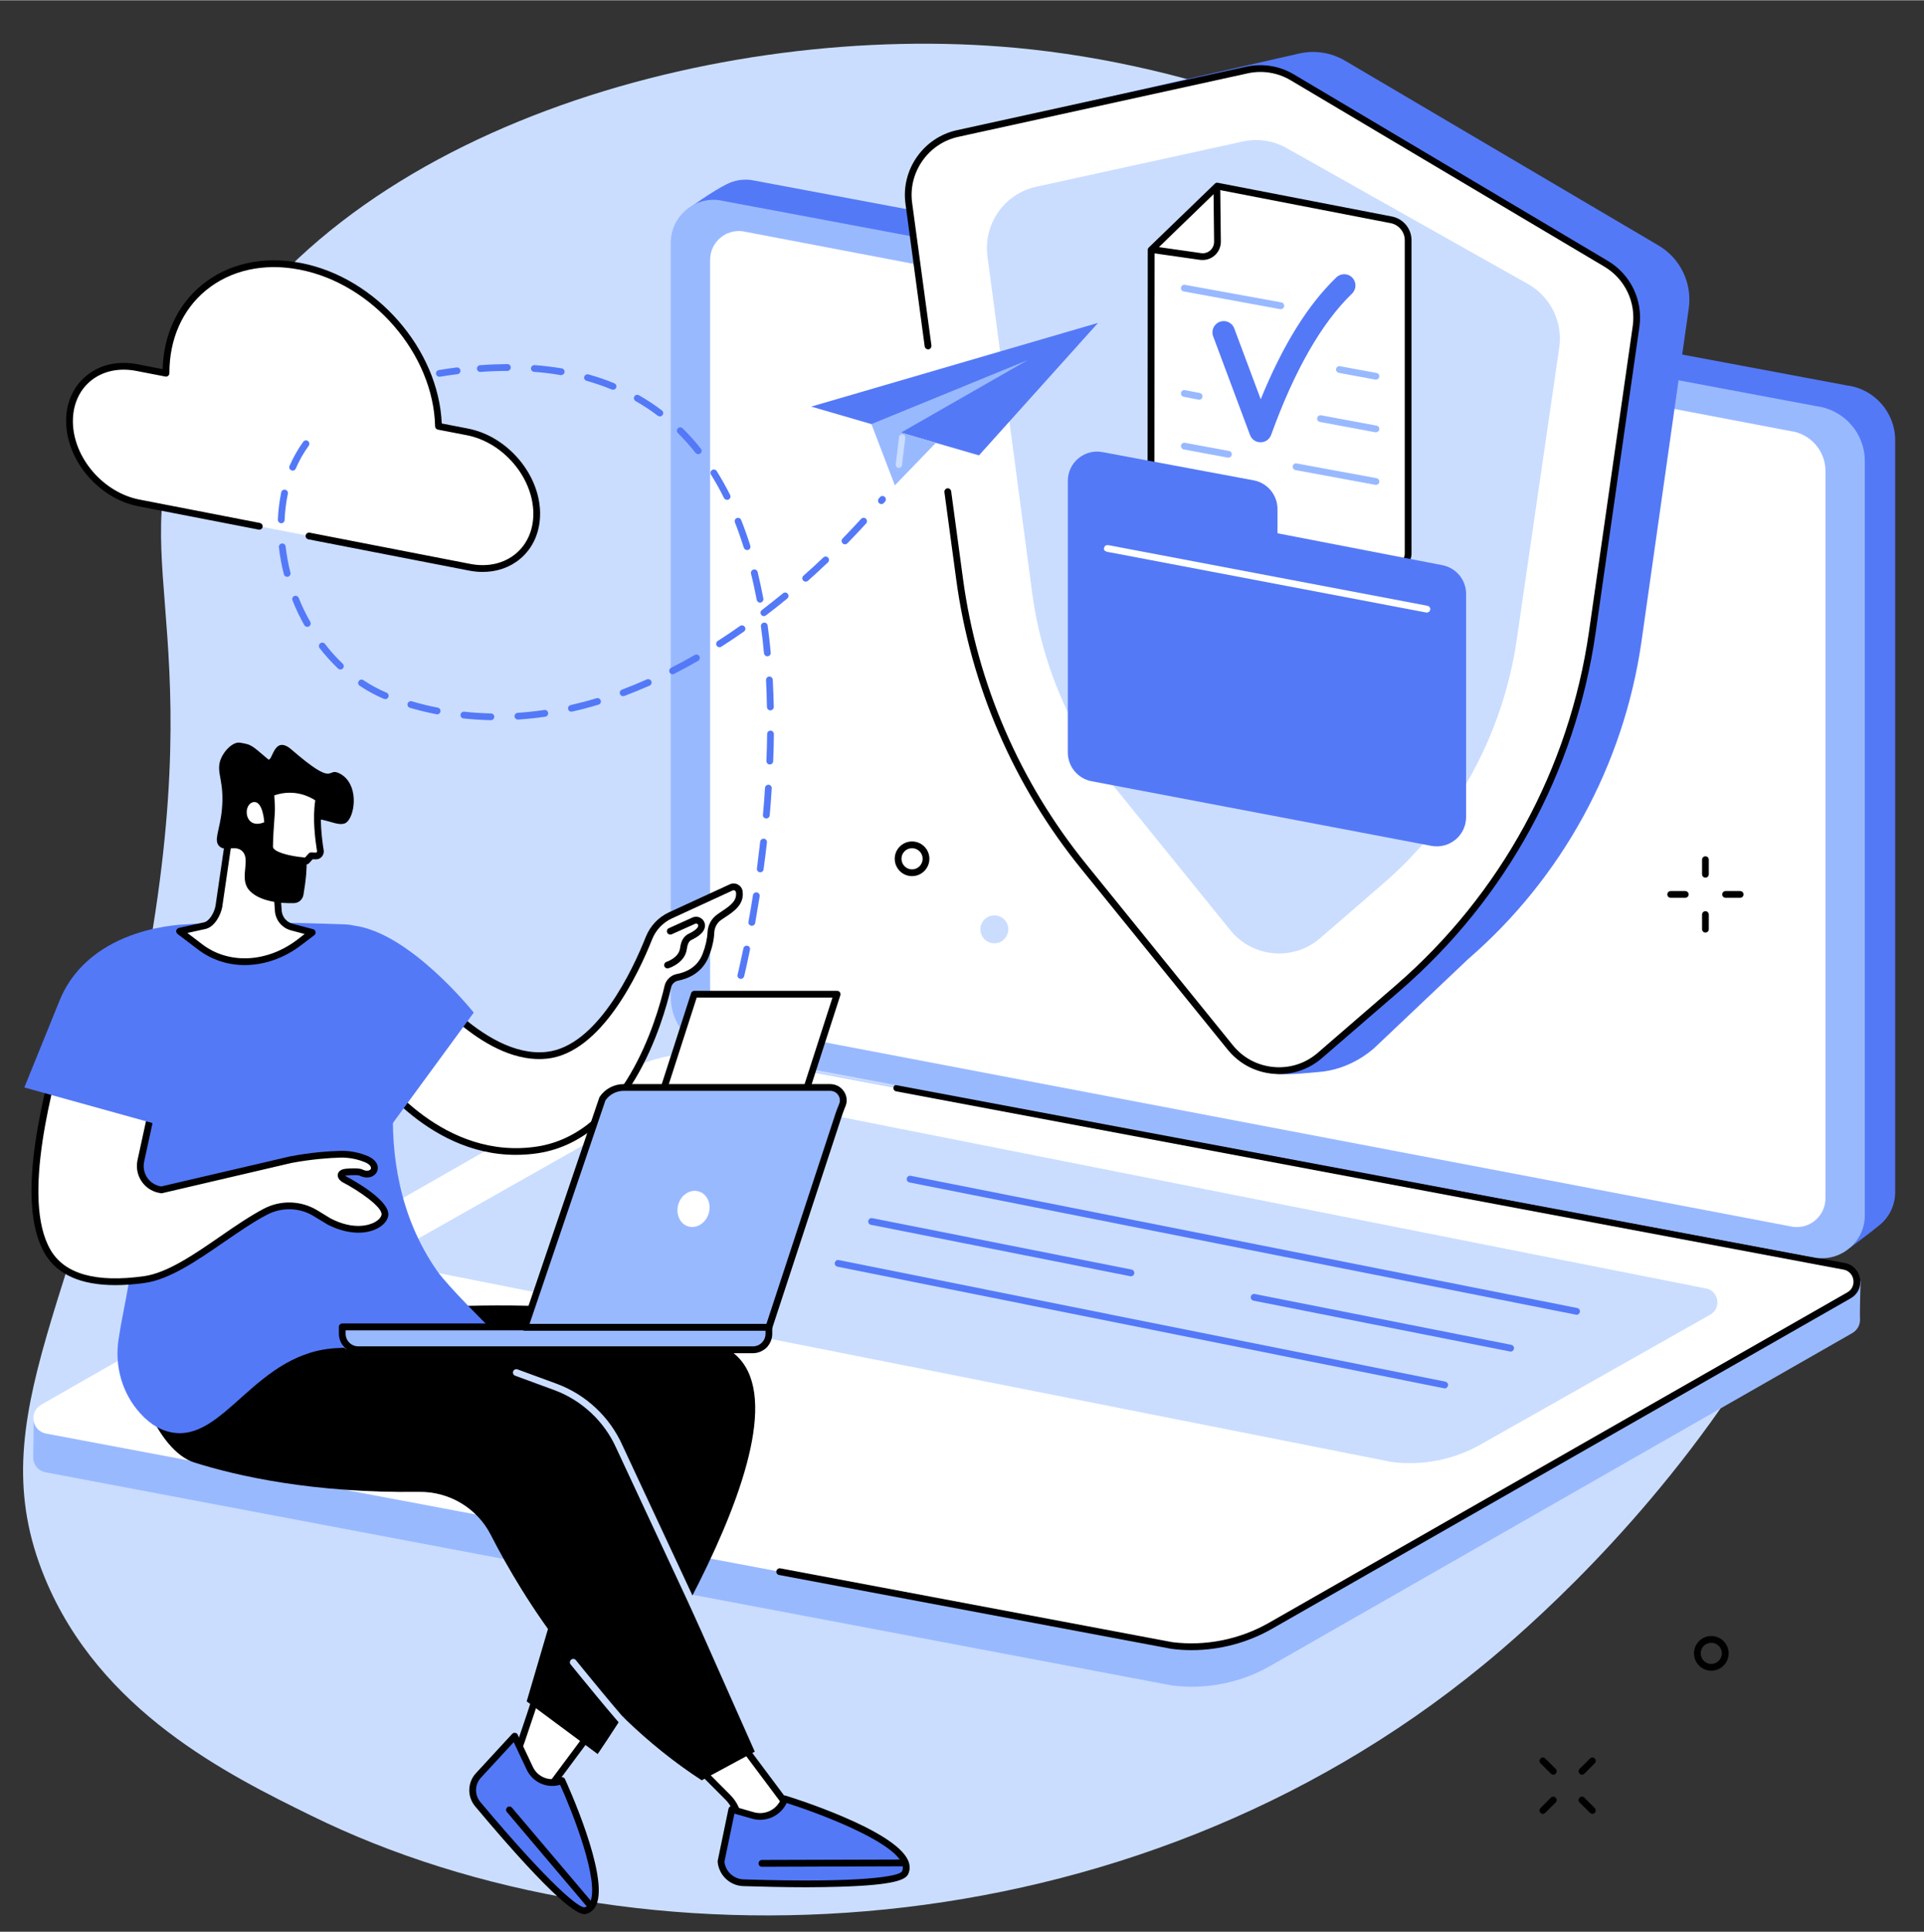 <svg version="1.2" xmlns="http://www.w3.org/2000/svg" viewBox="0 0 1882 1889" width="1000" height="1004">
	<rect x="0" y="0" width="1882" height="1889" fill="#333333" stroke="none"/>
	<title>33273829_bink_tech_04_single_12-ai</title>
	<style>
		.s0 { fill: #caddff } 
		.s1 { fill: #99b9ff } 
		.s2 { fill: #ffffff } 
		.s3 { fill: #000000 } 
		.s4 { fill: #5479f7 } 
	</style>
	<g id="_Artboards_">
	</g>
	<g id="Illustration">
		<g id="Secure file sharing 5 ">
			<path id="&lt;Path&gt;" class="s0" d="m43.7 1542.6c53.9 131.1 179.9 193.1 260.4 232.7 317.4 156.2 799.6 137.8 1146.7-147.1 81.2-66.6 481.6-415.9 388.4-888.9-82.3-418.1-496.8-660.6-845.9-692.8-289.2-26.7-666.8 78.8-800.3 333.9-84 160.4 16.9 211.3-51.8 574.7-59.4 314.6-163.4 427.2-97.5 587.5z"/>
			<g id="&lt;Group&gt;">
				<g id="&lt;Group&gt;">
					<g id="&lt;Group&gt;">
						<g id="&lt;Group&gt;">
							<path id="&lt;Path&gt;" class="s1" d="m1146.1 1648.1l-1100.2-208.2c-8.6-1.1-13.5-7.9-13.4-15.1 0.1-5 0.5-40.2 0.5-40.2l579.9-333.1c29.3-16.7 67.1-23.2 100.5-18.9l1090 205.5c6.6 0.8 12.2 5.1 14.8 11.2l1.8 4.1c0 0-1 29.3-0.6 36.1 0.3 5.4-2.1 10.9-7.7 14.1l-569.1 325.4c-29.2 16.7-63.1 23.4-96.5 19.1z"/>
							<path id="&lt;Path&gt;" class="s2" d="m1146.1 1609l-1100-207c-14.6-1.9-18.5-21.2-5.7-28.5l566-323.3c29.3-16.7 63.2-23.4 96.6-19.1l1100 207c14.6 1.8 18.4 21.2 5.6 28.5l-566 323.3c-29.2 16.7-63.1 23.4-96.5 19.1z"/>
							<path id="&lt;Path&gt;" class="s3" d="m1165.5 1613.6q-9.9 0-19.8-1.3l-383.6-72.2c-1.8-0.3-3-2-2.7-3.8 0.4-1.8 2.1-3 3.9-2.7l383.4 72.2c32.3 4.1 65.8-2.6 94.3-18.8l566-323.3c5.5-3.1 6.6-8.7 5.8-12.8-0.8-4.1-3.9-8.7-10.3-9.6l-925.9-174.2c-1.8-0.3-3-2.1-2.6-3.9 0.3-1.8 2-3 3.8-2.6l925.8 174.2c7.9 1 14.1 6.9 15.7 14.9 1.6 8-1.9 15.7-9 19.8l-566 323.2c-23.9 13.7-51.3 20.9-78.8 20.9z"/>
						</g>
						<g id="&lt;Group&gt;">
							<path id="&lt;Path&gt;" class="s0" d="m1361.4 1429.6l-953.8-189c-13.2-1.7-16.6-19.2-5.1-25.8l224.3-126.8c26.4-15.1 57-21.2 87.2-17.3l953.8 189c13.2 1.7 16.7 19.2 5.1 25.8l-224.3 126.8c-26.4 15.1-57 21.1-87.2 17.3z"/>
							<g id="&lt;Group&gt;">
								<path id="&lt;Path&gt;" class="s4" d="m1542.2 1285.6q-0.3 0-0.7-0.1l-651.9-129.3c-1.8-0.4-3-2.1-2.6-3.9 0.3-1.8 2.1-3 3.9-2.6l651.9 129.3c1.8 0.4 3 2.1 2.6 3.9-0.3 1.6-1.7 2.7-3.2 2.7z"/>
								<path id="&lt;Path&gt;" class="s4" d="m1477.7 1321.6q-0.3 0-0.7-0.1l-250.9-49.7c-1.8-0.4-2.9-2.1-2.6-3.9 0.4-1.8 2.1-3 3.9-2.6l250.9 49.7c1.8 0.4 3 2.1 2.6 3.9-0.3 1.6-1.7 2.7-3.2 2.7z"/>
								<path id="&lt;Path&gt;" class="s4" d="m1106.3 1248q-0.3 0-0.7-0.1l-253.7-50.3c-1.8-0.3-2.9-2.1-2.6-3.9 0.4-1.8 2.1-2.9 3.9-2.6l253.7 50.3c1.8 0.4 3 2.1 2.6 3.9-0.3 1.6-1.7 2.7-3.2 2.7z"/>
								<path id="&lt;Path&gt;" class="s4" d="m1413.2 1357.6q-0.4 0-0.7-0.1l-593.3-118.9c-1.8-0.4-3-2.1-2.6-3.9 0.3-1.8 2.1-3 3.9-2.6l593.3 118.9c1.8 0.4 3 2.1 2.6 3.9-0.3 1.6-1.7 2.7-3.2 2.7z"/>
							</g>
						</g>
					</g>
					<g id="&lt;Group&gt;">
						<path id="&lt;Path&gt;" class="s4" d="m1809.7 1220l-1074.9-213.6c-27-3.5-47.2-26.4-47.2-53.6l-14.8-748.7c0 0 24.5-17.7 38.4-24.4 7.1-3.5 15.2-5 23.7-3.9l1071.7 200.9c26.9 3.4 47.2 26.4 47.2 53.5v735.4c0 13.2-6 24.8-15.4 32.4-8.5 7.1-28.7 22-28.7 22z"/>
						<path id="&lt;Path&gt;" class="s1" d="m1776.7 1230l-1073.4-201.5c-27-3.4-47.2-26.4-47.2-53.7v-737.5c0-25.4 22.2-45 47.3-41.8l1073.4 201.5c27.1 3.5 47.3 26.5 47.3 53.7v737.6c0 25.3-22.2 44.9-47.4 41.7z"/>
						<path id="&lt;Path&gt;" class="s2" d="m1753.9 1199.6l-1024.9-195.3c-19.7-2.5-34.4-19.2-34.4-39v-711.5c0-16.9 14.9-30 31.7-27.9l1024.9 195.4c19.6 2.5 34.4 19.2 34.4 39v711.4c0 17-14.9 30.1-31.7 27.9z"/>
					</g>
				</g>
				<g id="&lt;Group&gt;">
					<g id="&lt;Group&gt;">
						<path id="&lt;Path&gt;" class="s4" d="m1289.6 1048.2c-20.6 1.5-58.1 7.7-68.7-11.5l-118-211.6c-1.7-3.1-3.6-6-5.8-8.7-56.4-71.1-92.6-156.2-104.8-246.2l-52.1-385.4c-4.3-31.5 16.2-61 47.1-68l283.4-64.7c15.3-3.5 31.3-1 44.8 6.9l306.8 180.8c21.4 12.6 33.1 36.9 29.6 61.5l-46.3 326.1c-17.3 120.5-77.5 230.8-169.6 310.4l-91.8 87c-4.5 3.9-24.6 21.2-54.6 23.4z"/>
						<path id="&lt;Path&gt;" class="s2" d="m1203.4 1024.2l-143.5-177.2c-65.4-80.6-107.3-177.7-121.2-280.6l-49.8-367.9c-4.2-31.7 16.5-61.3 47.7-68.2l283-62.1c15.2-3.3 31.1-0.7 44.5 7.2l306.9 182.2c21.3 12.7 32.9 36.9 29.4 61.4l-42.9 298.9c-19.3 135.2-86.8 258.8-190.1 348.1l-76.2 65.9c-26.2 22.7-66 19.2-87.8-7.7z"/>
						<path id="&lt;Path&gt;" class="s0" d="m1291.3 917.3c-26.2 22.7-66 19.1-87.8-7.8l-110.2-136.1c-45.1-55.6-74-122.5-83.6-193.4l-43.8-329.6c-4.2-31.6 16.5-61.1 47.6-68l201.9-44.2c14.7-3.3 30.1-1 43.2 6.4l236 132.9c22.1 12.5 34.3 37.2 30.6 62.3l-41.4 284.4c-13.3 93.2-59.9 178.4-131 239.9z"/>
						<path id="&lt;Path&gt;" class="s3" d="m1251.2 1050.2q-2.9 0-5.8-0.3c-17.6-1.5-33.4-9.9-44.6-23.7l-143.5-177.1c-65.7-81.1-107.9-178.7-121.9-282.2l-11.6-85.8c-0.2-1.8 1-3.5 2.9-3.8 1.8-0.2 3.4 1.1 3.7 2.9l11.6 85.8c13.8 102.3 55.5 198.7 120.5 278.9l143.5 177.2c10 12.3 24.2 19.8 39.9 21.2 15.8 1.4 31.1-3.5 43.1-13.9l76.2-65.9c102.7-88.8 169.8-211.7 189.1-346l42.8-298.9c3.3-23.3-7.6-46.1-27.8-58.1l-306.9-182.3c-12.7-7.5-27.6-9.9-42.1-6.7l-283 62.1c-29.3 6.4-49.1 34.7-45.1 64.4l18.9 139.6c0.2 1.8-1 3.5-2.8 3.8-1.8 0.2-3.5-1.1-3.8-2.9l-18.8-139.6c-4.5-33.1 17.5-64.6 50.2-71.8l283-62.1c16.1-3.5 32.7-0.9 46.9 7.6l306.8 182.2c22.6 13.4 34.7 38.8 31 64.7l-42.8 298.9c-19.4 135.9-87.4 260.3-191.2 350.1l-76.3 65.9c-11.8 10.3-26.6 15.8-42.1 15.8z"/>
					</g>
					<g id="&lt;Group&gt;">
						<g id="&lt;Group&gt;">
							<g id="&lt;Group&gt;">
								<path id="&lt;Path&gt;" class="s2" d="m1190.6 181.7l170.4 33.1c9.5 1.8 16.4 10.2 16.4 19.9v306.3c0 8.6-7.8 15-16.2 13.5l-222-41.1c-7.8-1.4-13.4-8.2-13.4-16l0.2-253.3z"/>
								<path id="&lt;Compound Path&gt;" fill-rule="evenodd" class="s3" d="m1363.7 558q-1.5 0-3.1-0.3l-222-41.1c-9.3-1.7-16.1-9.8-16.1-19.2l0.2-253.3c0-0.9 0.4-1.7 1-2.3l64.6-62.4c0.7-0.8 1.8-1.1 2.9-0.9l170.4 33c11.1 2.2 19.1 11.9 19.1 23.2v306.3c0 5.1-2.2 9.8-6.1 13.1-3.1 2.5-6.9 3.9-10.9 3.9zm-234.3-312.5l-0.2 251.9c0 6.2 4.4 11.6 10.6 12.7l222 41.1c3.1 0.6 6.2-0.2 8.6-2.2 2.3-2 3.7-4.9 3.7-8v-306.3c0-8.1-5.8-15.1-13.7-16.7l-168.8-32.7z"/>
							</g>
							<path id="&lt;Path&gt;" class="s3" d="m1176.4 254q-1.2 0-2.5-0.1l-47.6-6.8c-1.8-0.3-3.1-2-2.8-3.8 0.2-1.8 1.9-3 3.7-2.8l47.7 6.8c3.2 0.5 6.4-0.5 8.9-2.6 2.4-2.2 3.8-5.3 3.8-8.5l-0.6-53.3c0-1.8 1.4-3.3 3.2-3.3q0.1 0 0.1 0c1.8 0 3.3 1.4 3.3 3.3l0.6 53.2c0 5.2-2.2 10.1-6.1 13.5-3.2 2.9-7.4 4.4-11.7 4.4z"/>
						</g>
						<g id="&lt;Group&gt;">
							<path id="&lt;Path&gt;" class="s1" d="m1252.9 302.1q-0.3 0-0.6 0l-94.4-17.3c-1.8-0.3-3-2-2.7-3.8 0.3-1.8 2.1-3 3.9-2.7l94.4 17.2c1.8 0.4 2.9 2.1 2.6 3.9-0.3 1.6-1.7 2.7-3.2 2.7z"/>
							<path id="&lt;Path&gt;" class="s1" d="m1345.9 371q-0.3 0-0.6 0l-35.7-6.6c-1.8-0.4-3-2.1-2.7-3.9 0.4-1.8 2.1-3 3.9-2.6l35.7 6.6c1.8 0.3 3 2 2.7 3.8-0.3 1.6-1.7 2.7-3.3 2.7z"/>
							<path id="&lt;Path&gt;" class="s1" d="m1345.9 422.5q-0.3 0-0.6 0l-54.2-10.1c-1.8-0.3-3-2-2.7-3.8 0.3-1.8 2.1-3 3.9-2.7l54.2 10.1c1.8 0.3 3 2 2.7 3.8-0.3 1.6-1.7 2.7-3.3 2.7z"/>
							<path id="&lt;Path&gt;" class="s1" d="m1173 390.7q-0.4 0-0.7-0.1l-14.5-2.8c-1.8-0.4-2.9-2.1-2.6-3.9 0.4-1.8 2.1-3 3.9-2.6l14.5 2.8c1.8 0.4 2.9 2.1 2.6 3.9-0.3 1.6-1.7 2.7-3.2 2.7z"/>
							<path id="&lt;Path&gt;" class="s1" d="m1345.9 474q-0.3 0-0.6-0.1l-78.1-14.4c-1.8-0.3-3-2.1-2.7-3.9 0.3-1.8 2.1-3 3.9-2.6l78.1 14.4c1.8 0.4 3 2.1 2.7 3.9-0.3 1.6-1.7 2.7-3.3 2.7z"/>
							<path id="&lt;Path&gt;" class="s1" d="m1201.7 447.3q-0.3 0-0.7 0l-43.1-8c-1.8-0.4-3-2.1-2.7-3.9 0.4-1.8 2.1-3 3.9-2.6l43.2 8c1.7 0.3 2.9 2 2.6 3.8-0.3 1.6-1.7 2.7-3.2 2.7z"/>
						</g>
						<path id="&lt;Path&gt;" class="s4" d="m1233 432.3c-4.6 0-8.7-2.8-10.3-7.2l-36-96.4c-2.2-5.7 0.7-12.1 6.4-14.2 5.7-2.2 12.1 0.7 14.2 6.4l25.9 69.3c21.7-53.1 46-92.2 74-119.2 4.4-4.2 11.4-4.1 15.6 0.3 4.2 4.4 4.1 11.3-0.3 15.6-29.7 28.6-56.3 75.1-79.1 138.1-1.6 4.4-5.7 7.3-10.3 7.3q0 0-0.1 0z"/>
					</g>
					<g id="&lt;Group&gt;">
						<path id="&lt;Path&gt;" class="s4" d="m1249.6 521.3v-23.7c0-13.8-9.9-25.6-23.4-28.1l-147.8-27.6c-17.6-3.3-33.9 10.2-33.9 28.2v265.6c0 13.7 9.8 25.6 23.3 28.1l332.3 63.2c17.7 3.3 34-10.2 34-28.2v-218.2c0-13.7-9.7-25.5-23.2-28.1z"/>
						<path id="&lt;Path&gt;" class="s2" d="m1395.8 598.8q-0.3 0-0.6 0l-309.1-58.8q-0.2 0-0.4 0l-3.1-0.6v-0.1c-2.1-0.7-3.1-1.5-2.6-3.8 0-0.1 0.6-3 3.8-2.6q0.1 0 0.4 0 0 0 0 0l311.6 59.2q0 0 0 0 0 0 0 0 0 0 0 0 0 0 0 0 0 0 0 0 0.1 0 0.1 0v0.1q0 0 0 0 0 0 0.1 0 0 0 0.1 0 0 0 0.1 0 0.2 0.1 0.2 0.1c1.8 0.3 3 2 2.6 3.8-0.3 1.6-1.7 2.7-3.2 2.7z"/>
					</g>
				</g>
			</g>
			<g id="&lt;Group&gt;">
				<g id="&lt;Group&gt;">
					<g id="&lt;Group&gt;">
						<g id="&lt;Group&gt;">
							<g id="&lt;Group&gt;">
								<path id="&lt;Path&gt;" class="s2" d="m495 1740.9c4.8-4.8 32.1-89.8 32.1-89.8l54 38.5-59.2 79.6z"/>
								<path id="&lt;Compound Path&gt;" fill-rule="evenodd" class="s3" d="m521.9 1772.5c-0.9 0-1.8-0.4-2.4-1l-26.9-28.3c-1.2-1.3-1.2-3.3 0-4.6 3.6-4.5 21.1-56.6 31.3-88.5 0.4-1 1.1-1.8 2.1-2.1 1-0.4 2.1-0.2 3 0.4l54 38.5c0.7 0.6 1.2 1.3 1.3 2.2 0.2 0.9-0.1 1.8-0.6 2.5l-59.2 79.6c-0.5 0.7-1.4 1.2-2.4 1.3q-0.1 0-0.2 0zm-22.8-32.1l22.5 23.6 54.8-73.6-47.6-34c-6.9 21.6-23.2 71.1-29.7 84z"/>
							</g>
							<g id="&lt;Group&gt;">
								<g id="&lt;Group&gt;">
									<path id="&lt;Path&gt;" class="s4" d="m503.5 1697.7l-35.5 38.4c-7.3 7.9-7.6 20-0.7 28.2 27.3 32.4 92.5 108 105.6 104 31.1-9.6-23.3-127.1-23.3-127.1-12 5.1-25.8-0.3-31.4-12.1z"/>
									<path id="&lt;Compound Path&gt;" fill-rule="evenodd" class="s3" d="m571.7 1871.8c-6.5 0-26.4-9.4-106.9-105.4-8-9.5-7.6-23.5 0.8-32.5l35.4-38.4c0.8-0.8 1.9-1.2 3-1 1 0.1 2 0.8 2.4 1.8l14.8 31.4c4.8 10.3 16.7 14.8 27.2 10.4 1.6-0.7 3.5 0 4.3 1.7 1.7 3.8 43.3 94.5 30.6 122.9-2 4.5-5.1 7.4-9.4 8.7-0.5 0.2-1.2 0.4-2.2 0.4zm-69.2-168.2l-32.1 34.8c-6.1 6.6-6.4 16.8-0.5 23.8 70.3 83.7 97.2 104.1 102.1 102.9 2.3-0.7 4.1-2.4 5.3-5.1 9.2-20.6-17-87.3-29.4-114.7-12.9 3.8-26.8-2.3-32.7-14.8z"/>
								</g>
								<path id="&lt;Path&gt;" class="s3" d="m577.1 1866.2c-0.9 0-1.8-0.4-2.5-1.2l-78.8-93.1c-1.2-1.3-1-3.4 0.4-4.6 1.4-1.2 3.5-1 4.6 0.4l78.8 93c1.2 1.4 1.1 3.5-0.3 4.7-0.7 0.5-1.4 0.8-2.2 0.8z"/>
							</g>
						</g>
						<g id="&lt;Group&gt;">
							<g id="&lt;Group&gt;">
								<path id="&lt;Path&gt;" class="s2" d="m679.2 1724.7l32.9 33c5.9 5.9 9.6 13.6 10.5 21.9l3.3 30.9 60.7-23-69.2-92.6z"/>
								<path id="&lt;Compound Path&gt;" fill-rule="evenodd" class="s3" d="m725.9 1813.8c-0.6 0-1.2-0.2-1.7-0.5-0.9-0.5-1.5-1.4-1.6-2.5l-3.3-30.9c-0.8-7.4-4.2-14.5-9.5-19.9l-32.9-33c-0.7-0.7-1-1.6-1-2.5 0.1-1 0.5-1.9 1.3-2.4l38.1-29.8c0.7-0.6 1.6-0.8 2.5-0.7 0.9 0.1 1.7 0.6 2.2 1.3l69.2 92.6c0.6 0.9 0.8 2 0.5 2.9-0.3 1-1 1.8-2 2.2l-60.6 23q-0.6 0.2-1.2 0.2zm-41.7-88.8l30.3 30.4c6.3 6.4 10.4 14.9 11.3 23.8l2.9 26.7 52.6-19.9-64.6-86.4z"/>
							</g>
							<g id="&lt;Group&gt;">
								<g id="&lt;Group&gt;">
									<path id="&lt;Path&gt;" class="s4" d="m715.9 1769.4l-10.6 51c1 11.4 10.4 20.3 21.9 20.7 45.3 1.5 152 3.5 158.2-9.8 14.5-31.5-117.8-72.3-117.8-72.3-4.4 12.9-18.1 20-31.2 16.3z"/>
									<path id="&lt;Compound Path&gt;" fill-rule="evenodd" class="s3" d="m788.7 1845.5c-22.6 0-44.7-0.6-61.6-1.1-13.1-0.4-23.9-10.6-25.1-23.7q-0.1-0.5 0-0.9l10.6-51.1c0.2-0.9 0.8-1.7 1.6-2.2 0.8-0.4 1.7-0.6 2.6-0.3l20.5 5.9c11.4 3.3 23.3-2.9 27.1-14.1 0.6-1.7 2.4-2.6 4.1-2.1 4.4 1.3 106.1 32.9 119.7 63.2 2.1 4.7 2.1 9.3 0.2 13.5-2.5 5.3-12.3 10.8-67.4 12.4-10.5 0.3-21.4 0.5-32.3 0.5zm-80.1-24.9c1.1 9.5 9.1 16.9 18.7 17.2 117.7 3.8 152.9-3.2 155-7.9 1.2-2.5 1.1-5.2-0.2-8.1-9.9-22.1-82-49-112.6-58.7-6 12.6-20.3 19.3-34 15.3l-17.1-4.9z"/>
								</g>
								<path id="&lt;Path&gt;" class="s3" d="m745.3 1825.5c-1.9 0-3.3-1.5-3.3-3.3 0-1.9 1.4-3.4 3.3-3.4l139.8-0.4q0 0 0 0c1.9 0 3.3 1.4 3.4 3.3 0 1.8-1.5 3.3-3.3 3.3l-139.9 0.5q0 0 0 0z"/>
							</g>
						</g>
						<path id="&lt;Path&gt;" class="s3" d="m347.5 1284c0 0 286.4-33.3 371.6 40.4 85.2 73.7-134.5 390.8-134.5 390.8l-69.4-51.5 65.9-224.1-264.8-75.2z"/>
						<path id="&lt;Path&gt;" class="s3" d="m189.8 1430c41.7 13.2 116.1 30.2 220.1 28.8 29.6-0.4 56.9 15.9 70.3 42.3 30.9 60.4 97.6 169.2 206.2 239.8l51.9-28-132.4-298.1c-12.1-27.3-34.7-48.4-62.7-58.7l-262.5-96.2c0 0-81.4-22.8-121.3 49.9-7.2 13-20.4-10.2-23.5 0.2-10.8 35.9 18.2 108.6 53.9 120z"/>
						<path id="&lt;Path&gt;" class="s0" d="m687.7 1593.5c-1.3 0-2.5-0.7-3-1.9l-81.8-175.4c-11.7-26.3-33.9-47.1-60.9-57l-38.1-14c-1.7-0.6-2.6-2.5-2-4.2 0.6-1.7 2.5-2.6 4.3-2l38.1 14c28.7 10.5 52.2 32.5 64.6 60.4l81.8 175.4c0.7 1.6 0 3.6-1.6 4.4q-0.7 0.3-1.4 0.3z"/>
						<path id="&lt;Path&gt;" class="s0" d="m618.8 1697.8c-0.9 0-1.7-0.4-2.4-1-13.9-14.5-53.7-63.7-58.2-69.2-1.2-1.4-1-3.5 0.5-4.7 1.4-1.1 3.5-0.9 4.6 0.5 4.5 5.6 44.2 54.5 57.9 68.8 1.3 1.3 1.2 3.4-0.1 4.7-0.6 0.6-1.5 0.9-2.3 0.9z"/>
					</g>
					<g id="&lt;Group&gt;">
						<g id="&lt;Group&gt;">
							<g id="&lt;Group&gt;">
								<path id="&lt;Path&gt;" class="s2" d="m715.3 867.6l-59.3 27.3c-9.7 4.5-17.3 12.4-21.2 22.3-13.1 33-48.7 109-99.8 114.6-65.5 7.2-130.3-83.3-130.3-83.3l-43.4 92.9c0 0 63.8 98.7 165 82.8 86.9-13.6 119.5-127.7 127-159.6 1.1-4.7 4.8-8.1 9.5-9 8.5-1.6 21.7-6.6 27.6-21.8 3.6-9.4 4.8-16.9 5-22.3 0.3-5.9 3.3-11.4 8.2-14.8 8.6-6.1 21.2-12.1 19.5-24.8-0.4-3.7-4.4-5.8-7.8-4.3z"/>
								<path id="&lt;Compound Path&gt;" fill-rule="evenodd" class="s3" d="m504.5 1129.2c-89.3 0.1-145.4-85-146-86-0.6-0.9-0.7-2.1-0.2-3.2l43.4-92.9c0.5-1.1 1.6-1.8 2.7-1.9 1.2-0.2 2.4 0.4 3 1.3 0.7 0.9 64.5 89 127.2 82 49.5-5.4 84.4-80.5 97.1-112.5 4.3-10.7 12.4-19.3 22.9-24.1l59.3-27.3q0 0 0 0c2.6-1.2 5.5-1.1 8 0.3 2.5 1.4 4.1 3.7 4.5 6.5 1.8 13-8.7 19.9-17.2 25.5q-1.9 1.2-3.7 2.5c-4.1 2.8-6.5 7.3-6.8 12.3-0.3 7.3-2.1 15.1-5.3 23.3-6.6 17-21.6 22.2-30 23.8-3.4 0.7-6.1 3.2-6.9 6.5-8 34.6-41.3 148.3-129.7 162.2-7.6 1.2-15.1 1.7-22.3 1.7zm-139.4-88.1c8.5 12.2 69.6 94.1 160.7 79.9 84.3-13.3 116.5-123.7 124.3-157.2 1.4-5.8 6.1-10.3 12.1-11.5 8.6-1.6 19.9-6.3 25.1-19.7 2.9-7.5 4.5-14.7 4.8-21.2 0.4-7.1 3.9-13.4 9.6-17.4q1.8-1.3 3.9-2.7c9.3-6.1 15.4-10.7 14.3-19-0.2-0.9-0.8-1.4-1.2-1.6-0.6-0.4-1.3-0.4-2-0.1l-59.3 27.3c-9 4.1-15.9 11.4-19.5 20.5-13.2 33.2-49.5 110.9-102.6 116.7-58.8 6.4-115.6-61.7-129.9-80.2z"/>
							</g>
							<path id="&lt;Path&gt;" class="s3" d="m653 946.9c-1.4 0-2.8-0.9-3.2-2.3-0.5-1.8 0.5-3.6 2.2-4.2 0.1 0 11.9-3.8 13.2-13.2 0.7-5.1 2.3-11.3 8.6-14.3 5.8-2.8 9.2-5.7 9.2-7.9 0-0.9-0.6-1.5-0.9-1.7-0.3-0.2-1.1-0.6-2.1-0.1l-23 10.3c-1.7 0.7-3.6 0-4.4-1.7-0.7-1.6 0-3.6 1.7-4.3l23-10.4c2.8-1.2 5.9-1 8.4 0.7 2.5 1.6 3.9 4.3 3.9 7.3-0.1 5.1-4.3 9.6-13 13.8-2 0.9-3.9 2.7-4.8 9.2-1.9 13.6-17.2 18.4-17.9 18.6q-0.4 0.2-0.9 0.2z"/>
						</g>
						<path id="&lt;Path&gt;" class="s4" d="m180.2 904c0 0 38.1-4.5 157.4-0.2 29.2 1.1 63.8 37.6 67.3 66.6-9.3 27.8-52.1 165 22.6 272.2 10.6 15.2 49.8 53.8 49.8 53.8 0 0-20.3 16.3-145.5 21.7-82 2.4-112.1 93.8-165.1 82.3-8.6-1.8-18.9-6.6-29.5-18.4-17.6-19.3-25.1-45.8-21.3-71.7 4.5-31.7 15.7-70.5 12.4-98-13.4-110.4-27.3-172.9-7.8-230.6 5.9-18.2 59.7-77.7 59.7-77.7z"/>
						<path id="&lt;Path&gt;" class="s4" d="m463.4 990.1c0 0-62.7-78.9-118-85.2l27.3 209z"/>
						<g id="&lt;Group&gt;">
							<g id="&lt;Group&gt;">
								<path id="&lt;Path&gt;" class="s2" d="m359.6 1133.9c-8.5-3.7-17.6-5.6-26.8-5.3-11.4 0.4-28.6 1.6-48.2 5.3l-126.7 29.5c-13.8-1.6-23.1-14.7-20.2-28.3l16.5-75.8c0.4-1.8-0.1-3.7-1.3-5.1l-71.7-79.2c-3.2-3.5-9-1.9-10 2.7-7.4 34.2-60.7 184.6-24.5 246.3 17.1 29.2 56.2 32.5 94.3 27.2 37.1-5.1 81-46.8 118.9-66.5 15.4-8 33.9-7.5 48.7 1.6l13.2 8c30.7 15.9 53.2 3.9 54.7-6.1 2-13.2-40.1-35.4-40.1-35.4-4.5-3-3.4-6.1 2-6.7 5.9-0.6 13-0.5 14.6 0.3 11.6 5.8 19.5-5.9 6.6-12.5z"/>
								<path id="&lt;Compound Path&gt;" fill-rule="evenodd" class="s3" d="m112.8 1256.6c-33.8 0-56.9-10.3-69-30.9-30.7-52.4 0.4-163 17.1-222.4 3.3-11.5 5.8-20.6 7.1-26.3 0.7-3.3 3.2-6 6.5-6.9 3.3-0.9 6.8 0.2 9.1 2.7l71.7 79.2c2 2.1 2.8 5.2 2.2 8l-16.5 75.8c-1.2 5.6 0 11.4 3.2 16 3.2 4.5 8.1 7.5 13.5 8.3l126.1-29.4c20.3-3.9 37.8-5.1 48.9-5.4 9.6-0.3 19.4 1.7 28.2 5.6l0.1 0.1c8.4 4.2 9.9 10.5 7.6 15-2.3 4.6-9.1 7.4-17.1 3.4-1-0.3-6.7-0.7-12.7 0q-0.7 0.1-1.2 0.2 0.2 0.2 0.5 0.4c7.8 4.1 43.8 24 41.7 38.7-0.8 4.8-4.7 9.4-10.9 12.6-12.8 6.5-31 5.1-48.6-4l-0.3-0.2-13.2-8c-13.6-8.4-31-8.9-45.3-1.5-13.5 7-27.5 16.7-42.4 26.9-26.1 18-53.1 36.6-77.6 40q-15.4 2.1-28.7 2.1zm-35.9-280.2c-0.3 0-0.5 0.1-0.7 0.1-0.4 0.1-1.5 0.6-1.8 1.9-1.3 5.9-3.8 15.1-7.1 26.7-15.3 54.3-47.1 167.2-17.8 217.2 13.8 23.5 44.4 32.1 91.1 25.6 22.9-3.1 49.3-21.3 74.8-38.9 14.3-9.9 29.2-20.1 43-27.3 16.4-8.5 36.2-7.8 51.9 1.7l13.1 8c23.2 12 38.4 6.1 42.5 4 4.9-2.5 7-5.6 7.3-7.7 1.1-7.4-22.2-23.5-38.4-31.9l-0.3-0.2c-4.4-3-4.4-6.1-4-7.7 0.4-1.6 1.9-4.5 7.6-5.1 3.2-0.3 13.1-1 16.4 0.7 4.4 2.2 7.4 1 8.2-0.5 0.7-1.5-0.4-4-4.6-6.1-7.9-3.5-16.6-5.2-25.2-5-10.9 0.3-28 1.5-47.7 5.2l-127.1 29.7-0.6-0.1c-7.5-0.9-14.3-4.9-18.6-11-4.4-6.2-6-13.9-4.4-21.3l16.5-75.8c0.2-0.8-0.1-1.6-0.6-2.2l-71.7-79.1c-0.6-0.7-1.3-0.9-1.8-0.9z"/>
							</g>
						</g>
						<path id="&lt;Path&gt;" class="s4" d="m23.8 1063.3c0 0 20.7-50.9 34.3-84.6 30.3-74.9 125.3-74.9 125.3-74.9l-21.7 197.8z"/>
					</g>
					<g id="&lt;Group&gt;">
						<g id="&lt;Group&gt;">
							<g id="&lt;Group&gt;">
								<path id="&lt;Path&gt;" class="s2" d="m268.2 834.8l4.1 56.5c0.9 7.3 6.2 13.4 13.3 15.2l19.9 5.2-12.9 9.8c-28.5 21.7-68 26.2-96.6 4.5l-20.3-15.5 24.6-5.5c7.1-1.5 12.5-11.6 13.8-18.7l10.9-74.7z"/>
								<path id="&lt;Compound Path&gt;" fill-rule="evenodd" class="s3" d="m239.4 943.6c-16.4 0-32.2-5-45.4-15l-20.3-15.4c-1.1-0.8-1.5-2.1-1.3-3.4 0.3-1.2 1.3-2.2 2.5-2.5l24.7-5.5c5.1-1.1 10-9.4 11.2-16.1l10.9-74.6c0.2-1.1 0.8-2 1.8-2.5 0.9-0.5 2.1-0.4 3 0.1l43.3 23.2c1 0.6 1.6 1.6 1.7 2.7l4.1 56.4c0.7 5.9 5 10.8 10.9 12.3l19.8 5.2c1.2 0.3 2.1 1.3 2.4 2.5 0.2 1.3-0.2 2.6-1.2 3.3l-12.9 9.8c-17 13-36.5 19.5-55.2 19.5zm-56.1-31.4l14.7 11.2c26 19.7 63.2 17.8 92.6-4.5l7.4-5.7-13.2-3.5c-8.5-2.2-14.7-9.3-15.8-18l-3.9-54.8-37.5-20.2-10.2 70c-1.4 7.8-7.4 19.6-16.4 21.6z"/>
							</g>
							<g id="&lt;Group&gt;">
								<path id="&lt;Path&gt;" class="s3" d="m332.4 756.3c-13.6-7.2-2.7 15.2-47.3-23.5-17.8-15.3-18.4 13.4-23 9.4-17.1-14.7-16.5-14.2-27.3-16.1-7.1-1.2-16.6 8.6-19.5 17.9-3.7 12.3 4.4 19.7 1.7 48-2 19.9-8.3 29.6-2.5 35.3 5.8 5.7 15.2-1.3 22 4.5 8.8 7.4-1.3 24 5.2 35.7 4.1 7.4 17.6 16.2 45.9 15.5 4.6-0.1 8.4-3.5 9.2-8 1-5.9 2.1-13.2 2.7-20.3 2.5-34-4.8-45.3 2.4-51 11-8.9 29.7 7.6 37.7-0.2 8.2-8.1 11.3-37.4-7.2-47.2z"/>
								<g id="&lt;Group&gt;">
									<path id="&lt;Path&gt;" class="s2" d="m264.9 775.3l0.5 9.3q0.4 6.5-0.1 13.1c-0.6 8.2-1.6 22.3-1.6 30.2 0.1 11.6 36.1 13.9 36.1 13.9l4.6-5.1 4.2 0.2c0.8 0 1.6-0.1 2.4-0.5 1.8-0.9 2.7-2.9 2.4-4.8-1.7-10.2-4.7-32.9-1.4-50.6 0 0-20-16.2-47.1-5.7z"/>
									<path id="&lt;Compound Path&gt;" fill-rule="evenodd" class="s3" d="m299.8 845.1q-0.1 0-0.2 0c-6.5-0.4-39.1-3.2-39.2-17.2 0-8.1 1-22.6 1.6-30.5 0.3-4.1 0.4-8.4 0.1-12.6l-0.5-9.3c-0.1-1.4 0.7-2.7 2.1-3.3 28.5-11.1 49.5 5.5 50.4 6.2 0.9 0.8 1.4 2 1.1 3.2-3.2 17.4-0.1 40.4 1.4 49.5 0.6 3.4-1.1 6.7-4.1 8.3-1.2 0.6-2.6 0.8-4 0.8l-2.7-0.1-3.5 3.9c-0.7 0.7-1.6 1.1-2.5 1.1zm-31.5-67.5l0.4 6.8c0.3 4.5 0.3 9.1-0.1 13.5-0.6 7.8-1.6 22.1-1.6 30 0.1 4.9 16 9.3 31.4 10.5l3.5-3.9c0.7-0.7 1.6-1.1 2.6-1.1l4.2 0.2c0.5 0 0.7-0.1 0.7-0.1 0.6-0.3 0.8-0.9 0.7-1.3-1.8-11.3-4.5-32.3-1.7-49.7-4.8-3.2-20.1-11.7-40.1-4.9z"/>
								</g>
								<path id="&lt;Path&gt;" class="s2" d="m258.5 803.9c0 0-1.3-22.3-11.3-19.5-10 2.8-7.9 27.3 11.3 19.5z"/>
							</g>
						</g>
					</g>
				</g>
				<g id="&lt;Group&gt;">
					<g id="&lt;Group&gt;">
						<path id="&lt;Path&gt;" class="s2" d="m754.2 1172.6h-139.7l64.6-200.5h139.7z"/>
						<path id="&lt;Compound Path&gt;" fill-rule="evenodd" class="s3" d="m754.2 1175.9h-139.7c-1.1 0-2.1-0.5-2.7-1.3-0.6-0.9-0.8-2-0.5-3l64.7-200.5c0.4-1.4 1.7-2.3 3.1-2.3h139.7c1.1 0 2.1 0.5 2.7 1.3 0.6 0.9 0.8 2 0.5 3l-64.7 200.6c-0.4 1.3-1.7 2.2-3.1 2.2zm-135.2-6.6h132.8l62.5-193.9h-132.8z"/>
					</g>
					<g id="&lt;Group&gt;">
						<g id="&lt;Group&gt;">
							<path id="&lt;Path&gt;" class="s1" d="m745.1 1319.9h-403.3c-3.8 0-7-3.2-7-7v-15.5h417.3v15.5c0 3.8-3.1 7-7 7z"/>
							<path id="&lt;Compound Path&gt;" fill-rule="evenodd" class="s3" d="m736.4 1323.2h-385.9c-10.5 0-19-8.6-19-19v-6.8c0-1.8 1.5-3.3 3.3-3.3h417.3c1.8 0 3.3 1.5 3.3 3.3v6.8c0 10.4-8.5 19-19 19zm-398.3-22.4v3.4c0 6.8 5.6 12.3 12.4 12.3h385.9c6.9 0 12.4-5.5 12.4-12.3v-3.4z"/>
						</g>
						<g id="&lt;Group&gt;">
							<g id="&lt;Group&gt;">
								<path id="&lt;Path&gt;" class="s1" d="m752.1 1297.9h-238.7l75.8-223.4c4.6-6.9 12.5-11.2 21-11.2h201.8c9.2 0 15.1 8.9 12.1 16.7-1.2 3.2-2.5 6.3-3.5 9.4z"/>
								<path id="&lt;Compound Path&gt;" fill-rule="evenodd" class="s3" d="m752.1 1301.2h-238.7c-1.1 0-2.1-0.6-2.7-1.4-0.7-0.9-0.8-2-0.5-3l75.9-223.3q0.1-0.4 0.3-0.8c5.2-7.9 14.1-12.7 23.8-12.7h201.8c5.5 0 10.3 2.5 13.4 7 2.9 4.2 3.6 9.5 1.8 14.2q-0.5 1.4-1.1 2.7c-0.8 2.2-1.7 4.4-2.4 6.6l-68.4 208.4c-0.5 1.3-1.7 2.3-3.2 2.3zm-234.1-6.7h231.7l67.7-206.1c0.8-2.4 1.7-4.7 2.6-6.9q0.5-1.3 1-2.6c1-2.7 0.6-5.8-1.1-8.2-1.8-2.6-4.6-4.1-7.9-4.1h-201.8c-7.3 0-14 3.5-18 9.4z"/>
							</g>
							<path id="&lt;Path&gt;" class="s2" d="m663.5 1177.6c-2.8 9.4 1.5 19.1 9.7 21.6 8.2 2.4 17.2-3.2 20-12.7 2.9-9.4-1.5-19.1-9.7-21.5-8.2-2.5-17.1 3.1-20 12.6z"/>
						</g>
					</g>
				</g>
			</g>
			<g id="&lt;Group&gt;">
				<path id="&lt;Path&gt;" class="s4" d="m793.5 397.4l164.1 47.7 116.5-129.6z"/>
				<path id="&lt;Path&gt;" class="s1" d="m875.3 474.4l-22.9-59.9 152.5-62.4-123.7 70.8 34.3 9.9z"/>
				<path id="&lt;Path&gt;" class="s0" d="m879.2 457.4q-0.2 0-0.4 0c-1.6-0.2-2.8-1.7-2.6-3.4l3.2-26.8c0.2-1.7 1.8-2.9 3.4-2.7 1.7 0.2 2.9 1.7 2.7 3.4l-3.2 26.8c-0.2 1.6-1.6 2.7-3.1 2.7z"/>
			</g>
			<g id="&lt;Group&gt;">
				<path id="&lt;Compound Path&gt;" class="s2" d="m134 359.3l28.4 5.5c-0.2-72.1 58.4-118.8 131.6-104.6 73.1 14.2 133.2 84.1 134.9 156.5l28.4 5.5c36.9 7.2 67.2 42.6 67.7 79.1 0.5 36.5-29.1 60.3-66 53.1l-323.3-62.9c-36.9-7.1-67.2-42.6-67.7-79.1-0.5-36.5 29.1-60.3 66-53.1z"/>
				<path id="&lt;Path&gt;" class="s3" d="m472.1 559.1q-6.7 0-13.7-1.4l-156.8-30.5c-1.8-0.4-2.9-2.1-2.6-3.9 0.4-1.8 2.1-2.9 3.9-2.6l156.8 30.5c17.2 3.4 33.1-0.2 44.9-10 11.2-9.4 17.3-23.5 17.1-39.8-0.5-35-29.6-69.1-65-76l-28.4-5.5c-1.5-0.3-2.7-1.6-2.7-3.2-1.6-70.6-61-139.4-132.3-153.2-35.1-6.9-67.8 0.4-92 20.3-23.1 19.1-35.7 47.9-35.6 81 0 1-0.5 1.9-1.2 2.5-0.8 0.7-1.8 0.9-2.8 0.7l-28.4-5.5c-17.2-3.3-33.1 0.2-44.9 10-11.2 9.4-17.3 23.6-17.1 39.9 0.4 34.9 29.6 69 65 75.9l117.9 22.9c1.8 0.4 3 2.1 2.7 3.9-0.4 1.8-2.1 3-3.9 2.6l-118-22.9c-38.3-7.5-69.8-44.4-70.3-82.4-0.3-18.3 6.7-34.3 19.5-44.9 13.3-11.2 31.2-15.2 50.4-11.5l24.5 4.8c0.9-33.4 14.3-62.5 38-82.1 25.7-21.2 60.4-29 97.5-21.7 73.3 14.2 134.4 84.3 137.5 156.9l25.8 5c38.4 7.5 69.9 44.4 70.4 82.4 0.2 18.3-6.7 34.3-19.5 45-10 8.4-22.8 12.8-36.7 12.8z"/>
			</g>
			<path id="&lt;Path&gt;" class="s4" d="m429.8 368.2c-1.6 0-3-1.1-3.3-2.7-0.3-1.8 0.9-3.5 2.7-3.8 5.7-1 11.6-1.9 17.5-2.6 1.8-0.2 3.5 1.1 3.7 2.9 0.2 1.8-1.1 3.4-2.9 3.7-5.8 0.7-11.6 1.5-17.2 2.5q-0.3 0-0.5 0z"/>
			<g id="&lt;Group&gt;">
				<path id="&lt;Compound Path&gt;" class="s4" d="m480.2 704.1q-0.1 0-0.1 0c-8.9-0.2-17.9-0.8-26.7-1.7-1.8-0.2-3.1-1.8-2.9-3.7 0.2-1.8 1.8-3.1 3.6-2.9 8.6 0.9 17.4 1.5 26.1 1.7 1.9 0 3.3 1.5 3.3 3.3-0.1 1.8-1.5 3.3-3.3 3.3zm26.4-0.6c-1.7 0-3.2-1.4-3.3-3.1-0.1-1.8 1.3-3.4 3.1-3.5 8.6-0.6 17.3-1.5 26-2.8 1.8-0.3 3.5 1 3.8 2.8 0.2 1.8-1 3.5-2.8 3.8-8.9 1.3-17.8 2.2-26.6 2.8q-0.1 0-0.2 0zm-79-5.1q-0.3 0-0.6-0.1c-8.7-1.7-17.5-3.8-26-6.3-1.8-0.5-2.8-2.4-2.3-4.1 0.5-1.8 2.4-2.8 4.1-2.3 8.4 2.5 17 4.6 25.4 6.2 1.8 0.4 3 2.1 2.6 3.9-0.3 1.6-1.6 2.7-3.2 2.7zm131.3-2.6c-1.5 0-2.9-1-3.2-2.5-0.4-1.8 0.7-3.6 2.5-4 8.3-1.9 16.9-4.1 25.3-6.7 1.8-0.5 3.6 0.5 4.1 2.2 0.6 1.8-0.4 3.6-2.2 4.1-8.6 2.6-17.3 4.9-25.8 6.8q-0.3 0.1-0.7 0.1zm-182-12.3q-0.7 0-1.3-0.2c-8.2-3.5-16.2-7.8-23.8-12.9-1.5-1-2-3-0.9-4.5 1-1.6 3-2 4.5-1 7.3 4.9 15 9 22.8 12.3 1.6 0.7 2.4 2.6 1.7 4.3-0.5 1.3-1.7 2-3 2zm232.6-2.9c-1.3 0-2.6-0.8-3.1-2.1-0.6-1.8 0.3-3.7 2-4.3 8-3 16.2-6.4 24.3-10 1.7-0.7 3.6 0.1 4.4 1.7 0.7 1.7 0 3.6-1.7 4.4-8.2 3.6-16.5 7-24.7 10.1q-0.6 0.2-1.2 0.2zm48.4-21.4c-1.2 0-2.3-0.7-2.9-1.8-0.8-1.7-0.2-3.7 1.4-4.5 7.7-3.9 15.5-8.2 23.2-12.6 1.5-0.9 3.6-0.4 4.5 1.2 0.9 1.6 0.3 3.6-1.2 4.6-7.8 4.4-15.7 8.7-23.5 12.7q-0.7 0.4-1.5 0.4zm-324.9-4.7c-0.9 0-1.7-0.3-2.3-0.9-6.4-6.1-12.5-12.8-18.1-20-1.1-1.5-0.8-3.5 0.6-4.7 1.5-1.1 3.6-0.8 4.7 0.6 5.3 7 11.2 13.5 17.3 19.3 1.4 1.3 1.4 3.3 0.2 4.7-0.7 0.7-1.6 1-2.4 1zm370.8-21.8c-1.1 0-2.1-0.5-2.8-1.5-0.9-1.5-0.5-3.6 1.1-4.6 7.2-4.6 14.6-9.6 21.8-14.7 1.5-1 3.6-0.6 4.6 0.9 1.1 1.4 0.7 3.5-0.8 4.6-7.3 5.1-14.7 10.1-22.1 14.8-0.5 0.4-1.2 0.5-1.8 0.5zm-403.2-19.9c-1.1 0-2.3-0.6-2.9-1.6-4.4-7.8-8.3-15.9-11.6-24.3-0.7-1.6 0.1-3.6 1.8-4.3 1.7-0.6 3.6 0.2 4.3 1.9 3.2 8 7 15.9 11.3 23.4 0.9 1.6 0.3 3.6-1.3 4.5q-0.7 0.4-1.6 0.4zm446.6-10.5c-1 0-2-0.4-2.6-1.3-1.1-1.4-0.9-3.5 0.6-4.6 6.9-5.3 13.8-10.8 20.7-16.4 1.4-1.2 3.4-1 4.6 0.4 1.2 1.4 1 3.5-0.4 4.7-6.9 5.7-13.9 11.2-20.9 16.5-0.6 0.5-1.3 0.7-2 0.7zm40.9-33.7c-0.9 0-1.8-0.4-2.5-1.1-1.2-1.4-1.1-3.5 0.3-4.7 6.6-5.8 13.1-11.8 19.4-17.8 1.4-1.3 3.5-1.3 4.7 0.1 1.3 1.3 1.2 3.4-0.1 4.6-6.4 6.1-13 12.2-19.6 18.1-0.6 0.5-1.4 0.8-2.2 0.8zm-507.2-4.7c-1.5 0-2.8-1-3.2-2.5-2.3-8.8-3.9-17.7-4.9-26.5-0.2-1.8 1.1-3.4 2.9-3.6 1.9-0.3 3.5 1.1 3.7 2.9 1 8.5 2.5 17.1 4.7 25.6 0.4 1.7-0.6 3.5-2.4 4q-0.4 0.1-0.8 0.1zm545.6-31.8c-0.8 0-1.7-0.4-2.3-1-1.3-1.3-1.3-3.4 0-4.7 6.2-6.4 12.3-12.8 18.1-19.2 1.2-1.3 3.3-1.4 4.7-0.2 1.3 1.3 1.4 3.3 0.2 4.7-5.8 6.4-12 12.9-18.3 19.4-0.7 0.6-1.5 1-2.4 1zm-551.4-20.6q0 0-0.1 0c-1.8-0.1-3.3-1.7-3.2-3.5 0.4-9.2 1.5-18.2 3.3-26.8 0.4-1.8 2.1-2.9 3.9-2.5 1.8 0.4 3 2.1 2.6 3.9-1.8 8.2-2.8 16.9-3.2 25.7 0 1.8-1.5 3.2-3.3 3.2zm587.1-18.8c-0.8 0-1.5-0.2-2.1-0.7-1.4-1.2-1.7-3.3-0.5-4.7l1-1.2c1.1-1.5 3.2-1.7 4.6-0.6 1.5 1.2 1.7 3.3 0.6 4.7l-1.1 1.3c-0.6 0.8-1.6 1.2-2.5 1.2zm-575.9-32.7q-0.7 0-1.3-0.3c-1.7-0.7-2.5-2.6-1.8-4.3 3.7-8.4 8.2-16.4 13.4-23.6 1.1-1.5 3.1-1.8 4.6-0.8 1.5 1.1 1.8 3.2 0.8 4.7-5 6.8-9.2 14.3-12.7 22.3-0.5 1.3-1.7 2-3 2z"/>
				<path id="&lt;Compound Path&gt;" class="s4" d="m724.7 957.1q-0.4 0-0.8-0.1c-1.8-0.4-2.9-2.2-2.4-4 0-0.1 2.3-9.6 5.7-25.8 0.3-1.7 2.1-2.9 3.9-2.5 1.8 0.3 2.9 2.1 2.5 3.9-3.3 16.3-5.7 25.9-5.7 26-0.4 1.5-1.7 2.5-3.2 2.5zm10.7-51.9q-0.3 0-0.6-0.1c-1.8-0.3-3-2-2.7-3.8 1.6-8.6 3.1-17.4 4.4-26 0.3-1.9 2-3.1 3.8-2.8 1.8 0.3 3.1 2 2.8 3.8-1.4 8.7-2.9 17.5-4.4 26.2-0.3 1.6-1.7 2.7-3.3 2.7zm8.2-52.3q-0.2 0-0.4-0.1c-1.8-0.2-3.1-1.9-2.8-3.7 1.1-8.7 2.2-17.5 3.2-26.2 0.2-1.8 1.9-3.1 3.7-2.9 1.8 0.2 3.1 1.8 2.9 3.7-1 8.7-2.1 17.5-3.3 26.3-0.2 1.7-1.6 2.9-3.3 2.9zm6-52.7q-0.2 0-0.3 0c-1.8-0.1-3.2-1.7-3-3.6 0.8-8.8 1.5-17.7 2-26.3 0.1-1.8 1.7-3.1 3.5-3.1 1.9 0.2 3.2 1.7 3.1 3.6-0.5 8.6-1.2 17.5-2 26.4-0.2 1.8-1.6 3-3.3 3zm3.4-52.8q-0.1 0-0.1 0c-1.9-0.1-3.3-1.6-3.2-3.4 0.3-8.9 0.6-17.8 0.7-26.4 0-1.8 1.4-3.3 3.3-3.3 1.8 0 3.3 1.5 3.3 3.4-0.1 8.6-0.3 17.6-0.7 26.5-0.1 1.8-1.5 3.2-3.3 3.2zm0.5-52.9c-1.7 0-3.2-1.5-3.3-3.3-0.1-8.9-0.5-17.7-0.9-26.3-0.1-1.8 1.3-3.4 3.1-3.5 1.8-0.1 3.4 1.3 3.5 3.1 0.4 8.7 0.8 17.6 1 26.6 0 1.8-1.5 3.3-3.3 3.4q0 0-0.1 0zm-2.9-52.9c-1.7 0-3.1-1.3-3.3-3-0.8-8.9-1.8-17.7-3-26.2-0.2-1.8 1.1-3.5 2.9-3.7 1.8-0.3 3.5 1 3.7 2.8 1.2 8.6 2.2 17.5 3 26.5 0.2 1.8-1.1 3.4-3 3.6q-0.1 0-0.3 0zm-7.2-52.5c-1.6 0-2.9-1.1-3.2-2.7-1.7-8.8-3.5-17.4-5.6-25.7-0.4-1.8 0.7-3.5 2.5-4 1.7-0.4 3.5 0.7 4 2.4 2 8.4 3.9 17.2 5.6 26.1 0.3 1.8-0.9 3.5-2.7 3.9q-0.3 0-0.6 0zm-12.6-51.4c-1.4 0-2.7-0.9-3.2-2.3-2.7-8.5-5.6-16.8-8.7-24.7-0.7-1.7 0.1-3.6 1.8-4.3 1.7-0.7 3.7 0.2 4.3 1.9 3.2 8 6.2 16.5 8.9 25.1 0.6 1.8-0.4 3.6-2.1 4.2q-0.5 0.1-1 0.1zm-19.6-49.1c-1.2 0-2.4-0.7-3-1.8-3.9-7.9-8.2-15.6-12.7-22.8-1-1.6-0.5-3.6 1-4.6 1.6-0.9 3.6-0.5 4.6 1.1 4.6 7.4 9 15.2 13.1 23.3 0.8 1.7 0.1 3.7-1.5 4.5q-0.8 0.3-1.5 0.3zm-28.2-44.7c-0.9 0-1.9-0.4-2.6-1.2-5.4-6.9-11.3-13.4-17.3-19.4-1.3-1.3-1.4-3.3-0.1-4.6 1.3-1.3 3.4-1.4 4.7-0.1 6.3 6.2 12.3 12.9 17.9 20 1.2 1.4 0.9 3.5-0.5 4.6-0.6 0.5-1.3 0.7-2.1 0.7zm-37.6-36.9c-0.7 0-1.4-0.2-2-0.7-6.8-5.2-14.1-10-21.7-14.3-1.6-0.9-2.1-2.9-1.2-4.5 0.9-1.6 2.9-2.1 4.5-1.2 7.8 4.4 15.3 9.4 22.4 14.8 1.5 1.1 1.8 3.1 0.7 4.6-0.7 0.8-1.7 1.3-2.7 1.3zm-45.8-26.1q-0.6 0-1.2-0.2c-7.9-3.3-16.2-6.1-24.6-8.5-1.8-0.5-2.8-2.3-2.3-4 0.5-1.8 2.3-2.8 4.1-2.3 8.7 2.4 17.2 5.3 25.3 8.7 1.7 0.7 2.5 2.6 1.8 4.3-0.5 1.3-1.8 2-3.1 2zm-50.7-14.3q-0.3 0-0.6 0c-8.3-1.5-17-2.5-25.9-3.2-1.8-0.1-3.2-1.7-3-3.6 0.1-1.8 1.8-3.1 3.5-3 9.1 0.7 18 1.8 26.6 3.2 1.8 0.3 3 2 2.7 3.9-0.3 1.6-1.7 2.7-3.3 2.7zm-79.1-3.1c-1.7 0-3.2-1.4-3.3-3.1-0.1-1.8 1.3-3.4 3.1-3.5 9-0.7 18-1 26.6-1.1q0.1 0 0.1 0c1.8 0 3.3 1.5 3.3 3.3 0 1.9-1.5 3.4-3.3 3.4-8.5 0-17.4 0.3-26.2 1q-0.2 0-0.3 0z"/>
			</g>
			<g id="&lt;Group&gt;">
				<g id="&lt;Group&gt;">
					<path id="&lt;Path&gt;" class="s3" d="m1648.4 877.8h-14.2c-1.8 0-3.3-1.5-3.3-3.3 0-1.8 1.5-3.3 3.3-3.3h14.2c1.9 0 3.4 1.5 3.4 3.3 0 1.8-1.5 3.3-3.4 3.3z"/>
					<path id="&lt;Path&gt;" class="s3" d="m1702.1 877.8h-14.2c-1.8 0-3.3-1.5-3.3-3.3 0-1.8 1.5-3.3 3.3-3.3h14.2c1.9 0 3.4 1.5 3.4 3.3 0 1.8-1.5 3.3-3.4 3.3z"/>
					<path id="&lt;Path&gt;" class="s3" d="m1668.2 911.8c-1.8 0-3.3-1.5-3.3-3.3v-14.3c0-1.8 1.5-3.3 3.3-3.3 1.8 0 3.3 1.5 3.3 3.3v14.3c0 1.8-1.5 3.3-3.3 3.3z"/>
					<path id="&lt;Path&gt;" class="s3" d="m1668.2 858.1c-1.8 0-3.3-1.5-3.3-3.3v-14.3c0-1.8 1.5-3.3 3.3-3.3 1.8 0 3.3 1.5 3.3 3.3v14.3c0 1.8-1.5 3.3-3.3 3.3z"/>
				</g>
				<g id="&lt;Group&gt;">
					<path id="&lt;Path&gt;" class="s3" d="m1509.2 1773.7c-0.9 0-1.7-0.4-2.3-1-1.3-1.3-1.3-3.4 0-4.7l10.1-10.1c1.3-1.3 3.4-1.3 4.7 0 1.3 1.3 1.3 3.4 0 4.7l-10.2 10.1c-0.6 0.6-1.5 1-2.3 1z"/>
					<path id="&lt;Path&gt;" class="s3" d="m1547.5 1735.4c-0.9 0-1.7-0.3-2.4-1-1.3-1.3-1.3-3.4 0-4.7l10.2-10.1c1.3-1.3 3.3-1.3 4.6 0 1.3 1.3 1.3 3.4 0 4.7l-10.1 10.1c-0.6 0.7-1.5 1-2.3 1z"/>
					<path id="&lt;Path&gt;" class="s3" d="m1557.6 1773.7c-0.8 0-1.7-0.4-2.3-1l-10.2-10.1c-1.3-1.3-1.3-3.4 0-4.7 1.3-1.3 3.4-1.3 4.7 0l10.1 10.1c1.3 1.3 1.3 3.4 0 4.7-0.6 0.6-1.5 1-2.3 1z"/>
					<path id="&lt;Path&gt;" class="s3" d="m1519.3 1735.4c-0.8 0-1.7-0.3-2.3-1l-10.1-10.1c-1.3-1.3-1.3-3.4 0-4.7 1.2-1.3 3.3-1.3 4.6 0l10.2 10.1c1.3 1.3 1.3 3.4 0 4.7-0.7 0.7-1.5 1-2.4 1z"/>
				</g>
				<path id="&lt;Compound Path&gt;" fill-rule="evenodd" class="s3" d="m1673.9 1633.7c-9.3 0-16.9-7.6-16.9-17 0-9.3 7.6-16.9 16.9-16.9 9.4 0 17 7.6 17 16.9 0 9.4-7.6 17-17 17zm0-27.3c-5.7 0-10.3 4.6-10.3 10.3 0 5.7 4.6 10.4 10.3 10.4 5.7 0 10.4-4.7 10.4-10.4 0-5.7-4.7-10.3-10.4-10.3z"/>
				<path id="&lt;Compound Path&gt;" fill-rule="evenodd" class="s3" d="m892.1 856.6c-9.3 0-16.9-7.6-16.9-17 0-9.3 7.6-16.9 16.9-16.9 9.4 0 17 7.6 17 16.9 0 9.4-7.6 17-17 17zm0-27.3c-5.7 0-10.3 4.6-10.3 10.3 0 5.7 4.6 10.4 10.3 10.4 5.8 0 10.4-4.7 10.4-10.4 0-5.7-4.6-10.3-10.4-10.3z"/>
				<path id="&lt;Path&gt;" class="s0" d="m959 908.6c0-7.5 6.1-13.6 13.6-13.6 7.6 0 13.7 6.1 13.7 13.6 0 7.6-6.1 13.7-13.7 13.7-7.5 0-13.6-6.1-13.6-13.7z"/>
			</g>
		</g>
	</g>
</svg>
